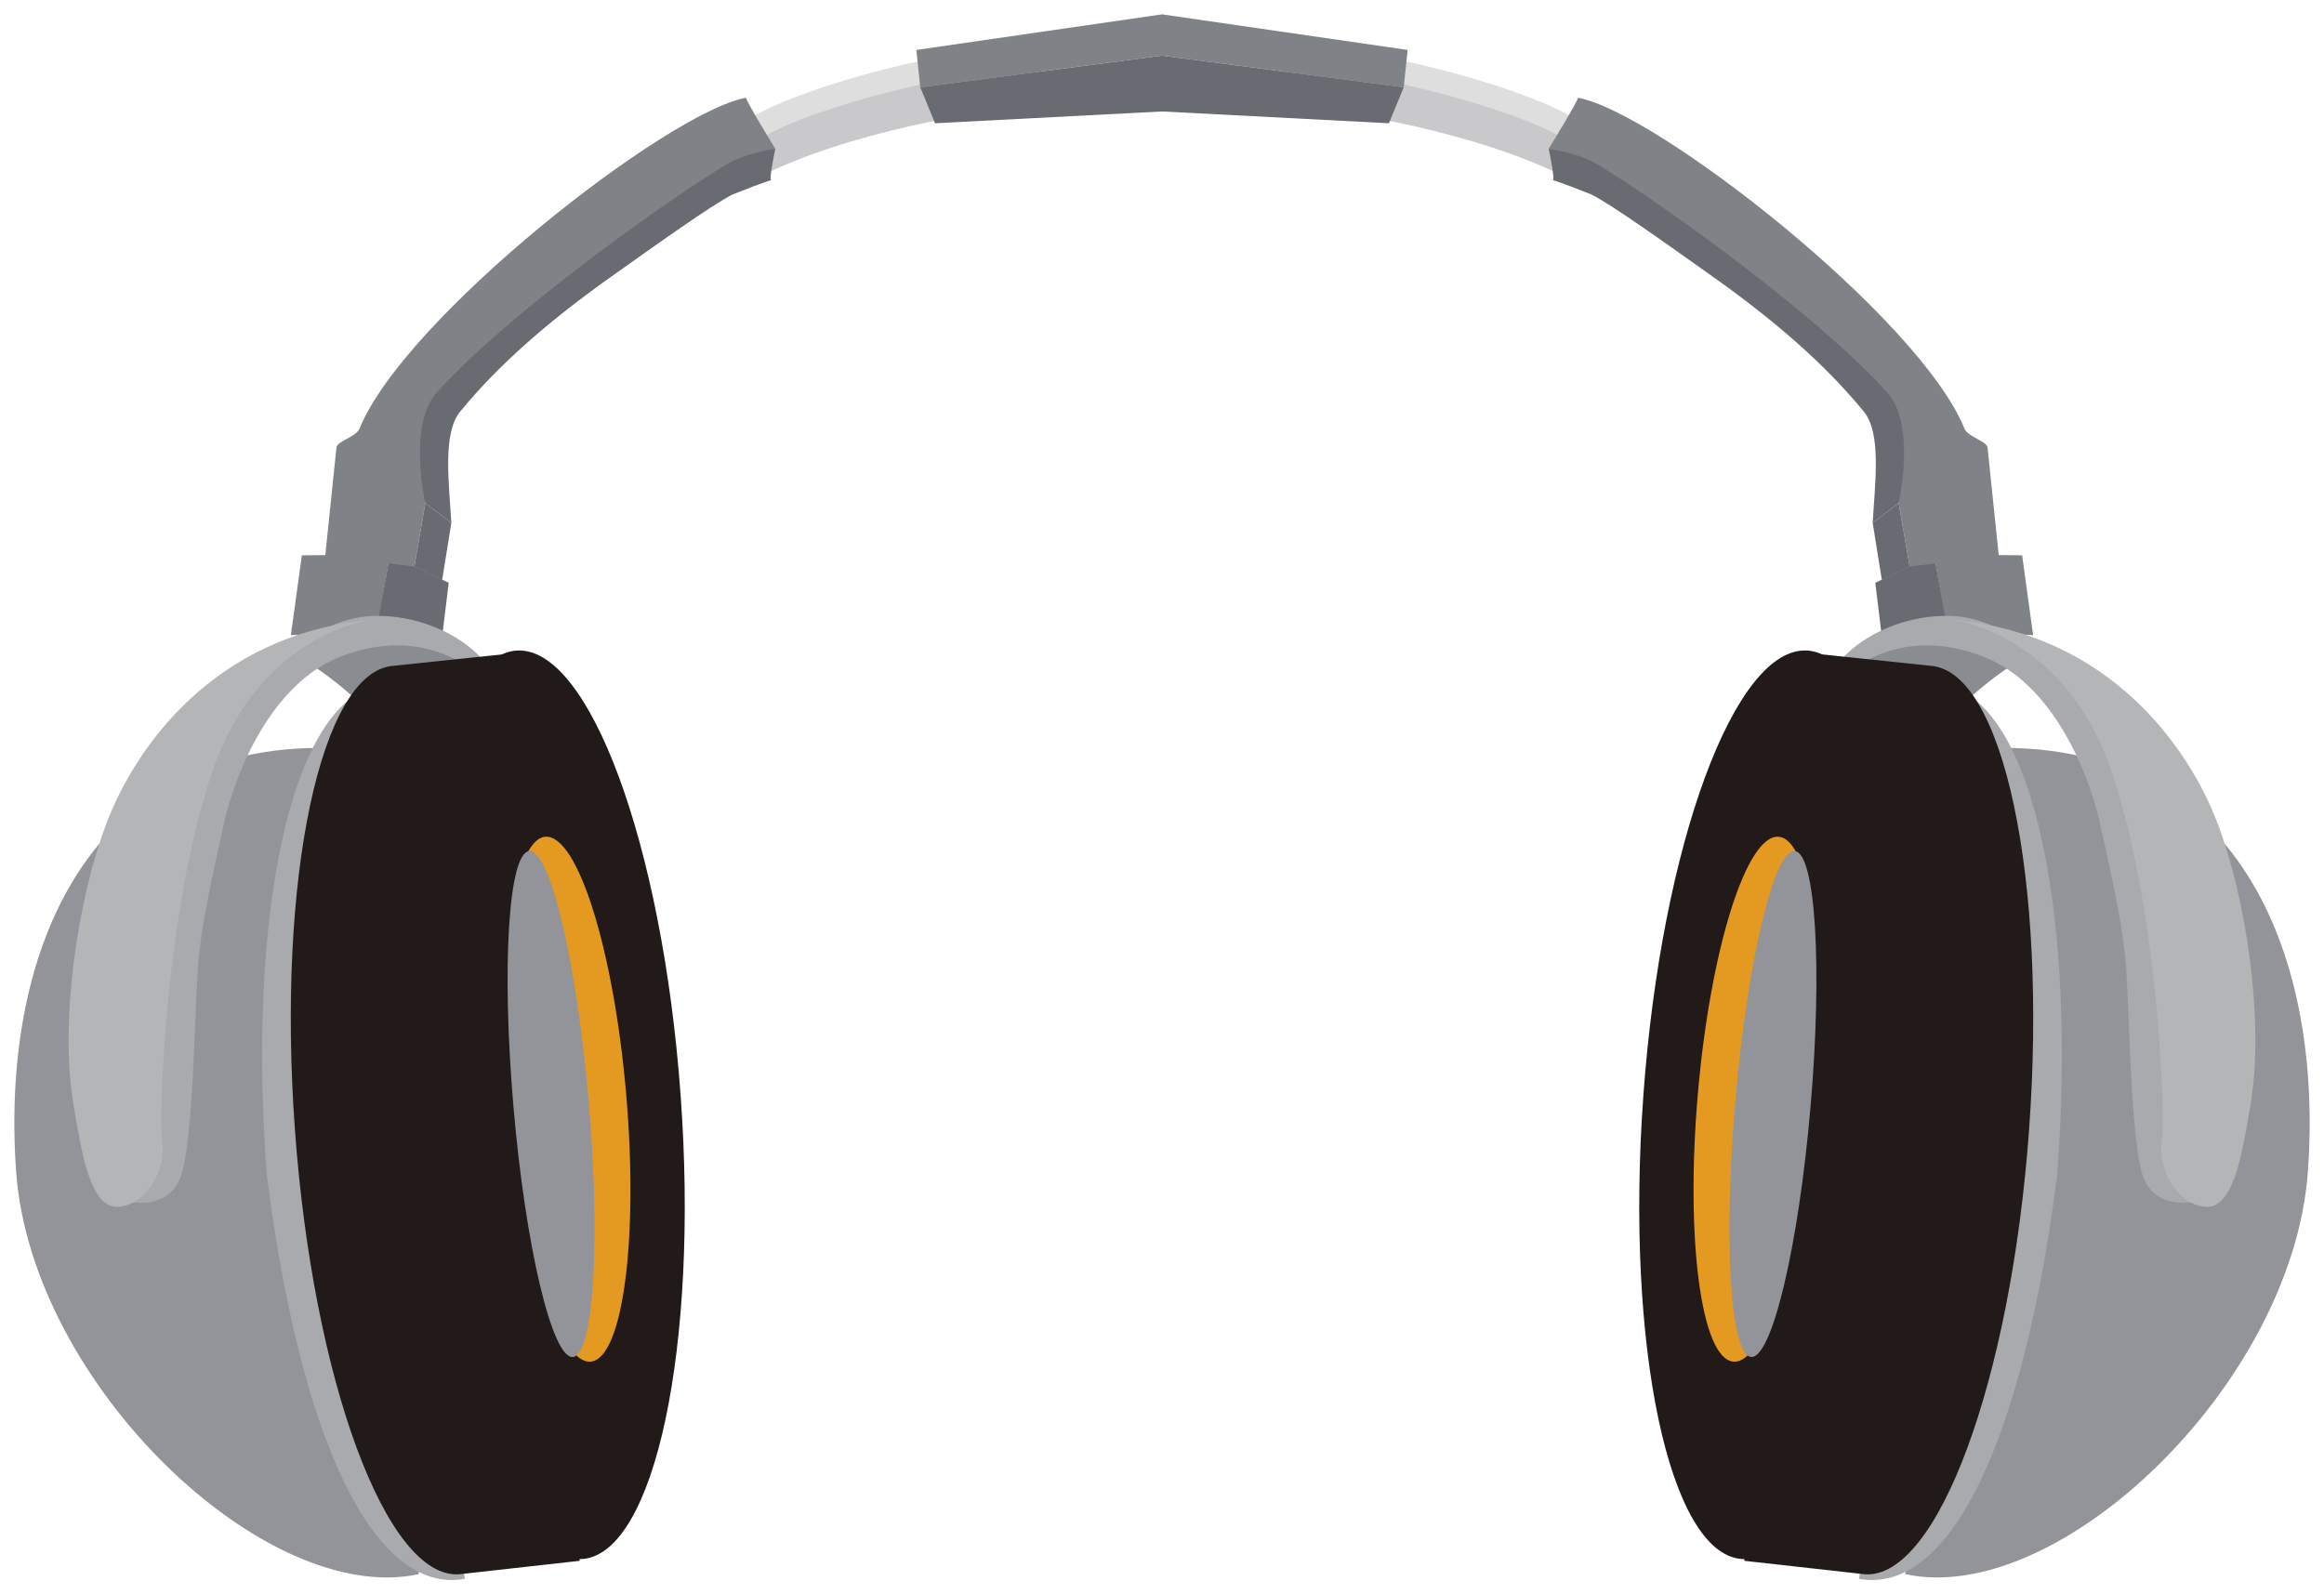 <?xml version="1.0"?>
<svg xmlns="http://www.w3.org/2000/svg" width="810" height="555.79" viewBox="0 0 810 555.79">
  <g stroke="none" stroke-width=".336">
    <path d="M110.16 260.717C28.685 261.606.264 334.53 5.63 408.538c5.367 74.007 86.973 151.847 140.353 140.191" fill="#93949a"/>
    <path d="M132.5 238.813c-31.88 5.623-46.33 82.77-39.476 170.97 11.622 91.55 37.052 146.238 68.964 140.611" fill="#a9aaad"/>
    <path d="M145.643 388.444c6.354 87.458 32.008 156.84 57.309 155.015 25.285-1.843 40.642-74.218 34.272-161.643-6.337-87.458-31.977-156.86-57.26-155.031-25.3 1.841-40.674 74.217-34.321 161.66" fill="#211a19"/>
    <path d="M177.67 384.92c4.362 50.534 16.99 90.69 28.193 89.737 11.202-.969 16.746-42.71 12.382-93.228-4.364-50.52-16.975-90.709-28.194-89.738-11.187.97-16.747 42.71-12.381 93.228" fill="#e49a21"/>
    <path d="M135.928 193.256l-4.59 26.737-29.961 1.42 3.83-27.83 30.721-.327" fill="#7f8287"/>
    <path d="M156.393 203.166l-2.91 23.86-22.761-4.85 5.206-28.92 20.465 9.91" fill="#696b73"/>
    <path d="M123.028 242.87s-10.67-9.554-16.78-12.238c-6.112-2.685 38.247-20.498 63.467 5.141 25.22 25.623-46.687 7.097-46.687 7.097" fill="#898c90"/>
    <path d="M174.29 240.51c-4.3-15.245-25.204-26.868-45.361-25.738-20.16 1.149-48.24 23.247-56.081 54.496C63.73 289.541 58.59 321.743 57.2 340.69c-1.293 17.151-2.41 52.702-2.199 61.335.178 8.633-2.521 13.886-12.965 15.52-.63 1.112 17.2 6.24 21.436-8.714 4.332-15.374 4.365-63.258 5.933-76.4.824-6.807 1.86-15.537 8.907-46.398 3.719-16.408 16.247-48.094 40.836-57.309 24.605-9.214 41.224-.08 55.142 11.786" fill="#a9aaad"/>
    <path d="M129.105 216.13s-38.474 4.64-54.866 52.232c-16.393 47.594-19.092 120.114-17.686 129.474 1.44 9.313-5.012 21.808-14.97 22.844-9.99 1.067-13.03-18.122-15.972-35.632-4.98-29.697 1.68-72.26 11.51-98.095 9.797-25.85 37.15-65.844 91.984-70.823" fill="#b4b5b6"/>
    <path d="M137.075 232.103c-25.3 1.843-40.656 74.218-34.287 161.661 6.337 87.441 31.976 156.84 57.292 155.014l41.966-4.688-24.296-316.254-40.675 4.267" fill="#211a19"/>
    <path d="M178.978 385.987c4.204 48.706 13.482 87.685 20.71 87.054 7.241-.63 9.698-40.61 5.496-89.316-4.236-48.693-13.5-87.685-20.726-87.04-7.242.6-9.7 40.594-5.48 89.302" fill="#93949a"/>
    <path d="M362.877 25.608c-8.827-5.739-81.896 10.2-99.71 22.26-.293.485-4.56 17.816-3.995 16.86 26.464-16.003 78.314-26.265 94.916-26.265 4.883-2.927 10.955-7.763 8.79-12.855" fill="#c9c9cb"/>
    <path d="M368.022 23.902c.21.744-1.81-6.804-1.81-6.804-24.54-3.946-85.745 12.446-104.53 23.957-.775.21 3.33 6.401 3.526 7.162 17.004-10.637 74.427-26.011 102.814-24.315" fill="#dfdedf"/>
    <path d="M270.222 51.875s-10.54-17.168-10.153-17.8c-27.126 4.77-119.273 76.774-134.824 115.49-1.472 2.927-7.728 4.173-7.986 6.467l-3.91 37.764 31.069 3.687 3.815-22.083s-.63-12.934 0-12.562c7.923-32.897 96.415-103.574 121.989-110.963" fill="#7f8287"/>
    <path d="M160.373 143.494c14.017-17.118 32.089-32.453 52.628-47.029 15.403-10.932 35.16-25.081 42.326-28.665 2.992-1.192 11.152-4.413 13.513-5.002-1.02.26 1.382-10.923 1.382-10.923s-10.301 1.307-17.359 5.622C227.94 72.745 174.917 111.357 152.088 137c-9.99 11.22-3.855 38.401-3.855 38.401l9.069 6.885c-.799-13.99-3.129-31.22 3.071-38.79" fill="#696b73"/>
    <path d="M148.233 175.4l-3.815 22.083 9.684 4.686 3.2-19.884-9.069-6.885" fill="#696b73"/>
    <path d="M405 5l-85.624 12.412 1.38 13.026L405 19.39V5" fill="#7f8287"/>
    <path d="M320.756 30.438l5.14 12.53L405 38.852V19.39l-84.243 11.048" fill="#696b73"/>
    <path d="M699.84 260.717c81.477.889 109.897 73.813 104.53 147.821-5.365 74.007-86.972 151.847-140.353 140.191" fill="#93949a"/>
    <path d="M677.5 238.813c31.88 5.623 46.332 82.77 39.476 170.97-11.623 91.55-37.052 146.238-68.964 140.611" fill="#a9aaad"/>
    <path d="M664.357 388.444c-6.354 87.458-32.008 156.84-57.309 155.015-25.285-1.843-40.641-74.218-34.272-161.643 6.336-87.458 31.977-156.86 57.26-155.031 25.301 1.841 40.674 74.217 34.321 161.66" fill="#211a19"/>
    <path d="M632.33 384.92c-4.364 50.534-16.989 90.69-28.193 89.737-11.202-.969-16.746-42.71-12.383-93.228 4.366-50.52 16.974-90.709 28.195-89.738 11.187.97 16.747 42.71 12.382 93.228" fill="#e49a21"/>
    <path d="M674.072 193.256l4.59 26.737 29.962 1.42-3.832-27.83-30.72-.327" fill="#7f8287"/>
    <path d="M653.607 203.166l2.91 23.86 22.763-4.85-5.208-28.92-20.465 9.91" fill="#696b73"/>
    <path d="M686.972 242.87s10.67-9.554 16.78-12.238c6.112-2.685-38.248-20.498-63.467 5.141-25.22 25.623 46.687 7.097 46.687 7.097" fill="#898c90"/>
    <path d="M635.71 240.51c4.301-15.245 25.204-26.868 45.362-25.738 20.159 1.149 48.239 23.247 56.08 54.496 9.116 20.273 14.258 52.475 15.65 71.421 1.29 17.151 2.408 52.702 2.196 61.335-.177 8.633 2.523 13.886 12.966 15.52.63 1.112-17.2 6.24-21.435-8.714-4.333-15.374-4.365-63.258-5.933-76.4-.824-6.807-1.86-15.537-8.908-46.398-3.717-16.408-16.246-48.094-40.835-57.309-24.605-9.214-41.224-.08-55.143 11.786" fill="#a9aaad"/>
    <path d="M680.893 216.13s38.475 4.64 54.867 52.232c16.392 47.594 19.095 120.114 17.688 129.474-1.44 9.313 5.01 21.808 14.97 22.844 9.99 1.067 13.029-18.122 15.971-35.632 4.977-29.697-1.681-72.26-11.51-98.095-9.798-25.85-37.149-65.844-91.986-70.823" fill="#b4b5b6"/>
    <path d="M672.926 232.103c25.299 1.843 40.655 74.218 34.287 161.661-6.336 87.441-31.977 156.84-57.291 155.014l-41.968-4.688 24.296-316.254 40.676 4.267" fill="#211a19"/>
    <path d="M631.023 385.987c-4.204 48.706-13.483 87.685-20.71 87.054-7.243-.63-9.7-40.61-5.497-89.316 4.236-48.693 13.5-87.685 20.726-87.04 7.242.6 9.701 40.594 5.48 89.302" fill="#93949a"/>
    <path d="M447.122 25.608c8.828-5.739 81.899 10.2 99.714 22.26.29.485 4.557 17.816 3.99 16.86-26.463-16.003-78.31-26.265-94.914-26.265-4.881-2.927-10.956-7.763-8.79-12.855" fill="#c9c9cb"/>
    <path d="M441.979 23.902c-.21.744 1.81-6.804 1.81-6.804 24.541-3.946 85.744 12.446 104.53 23.957.774.21-3.331 6.401-3.526 7.162-17.006-10.637-74.428-26.011-102.814-24.315" fill="#dfdedf"/>
    <path d="M539.78 51.875s10.538-17.168 10.153-17.8c27.124 4.77 119.271 76.774 134.822 115.49 1.472 2.927 7.726 4.173 7.985 6.467l3.913 37.764-31.07 3.687-3.814-22.083s.629-12.934 0-12.562c-7.924-32.897-96.416-103.574-121.99-110.963" fill="#7f8287"/>
    <path d="M649.627 143.494c-14.015-17.118-32.089-32.453-52.627-47.029-15.403-10.932-35.16-25.081-42.327-28.665-2.99-1.192-11.152-4.413-13.511-5.002 1.018.26-1.382-10.923-1.382-10.923s10.298 1.307 17.357 5.622c24.925 15.248 77.946 53.86 100.777 79.502 9.986 11.22 3.855 38.401 3.855 38.401l-9.07 6.885c.798-13.99 3.128-31.22-3.072-38.79" fill="#696b73"/>
    <path d="M661.769 175.4l3.813 22.083-9.684 4.686-3.2-19.884 9.07-6.885" fill="#696b73"/>
    <path d="M405 5l85.624 12.412-1.38 13.026-84.245-11.048V5" fill="#7f8287"/>
    <path d="M489.244 30.438l-5.142 12.53L405 38.852V19.39l84.245 11.048" fill="#696b73"/>
  </g>
</svg>

